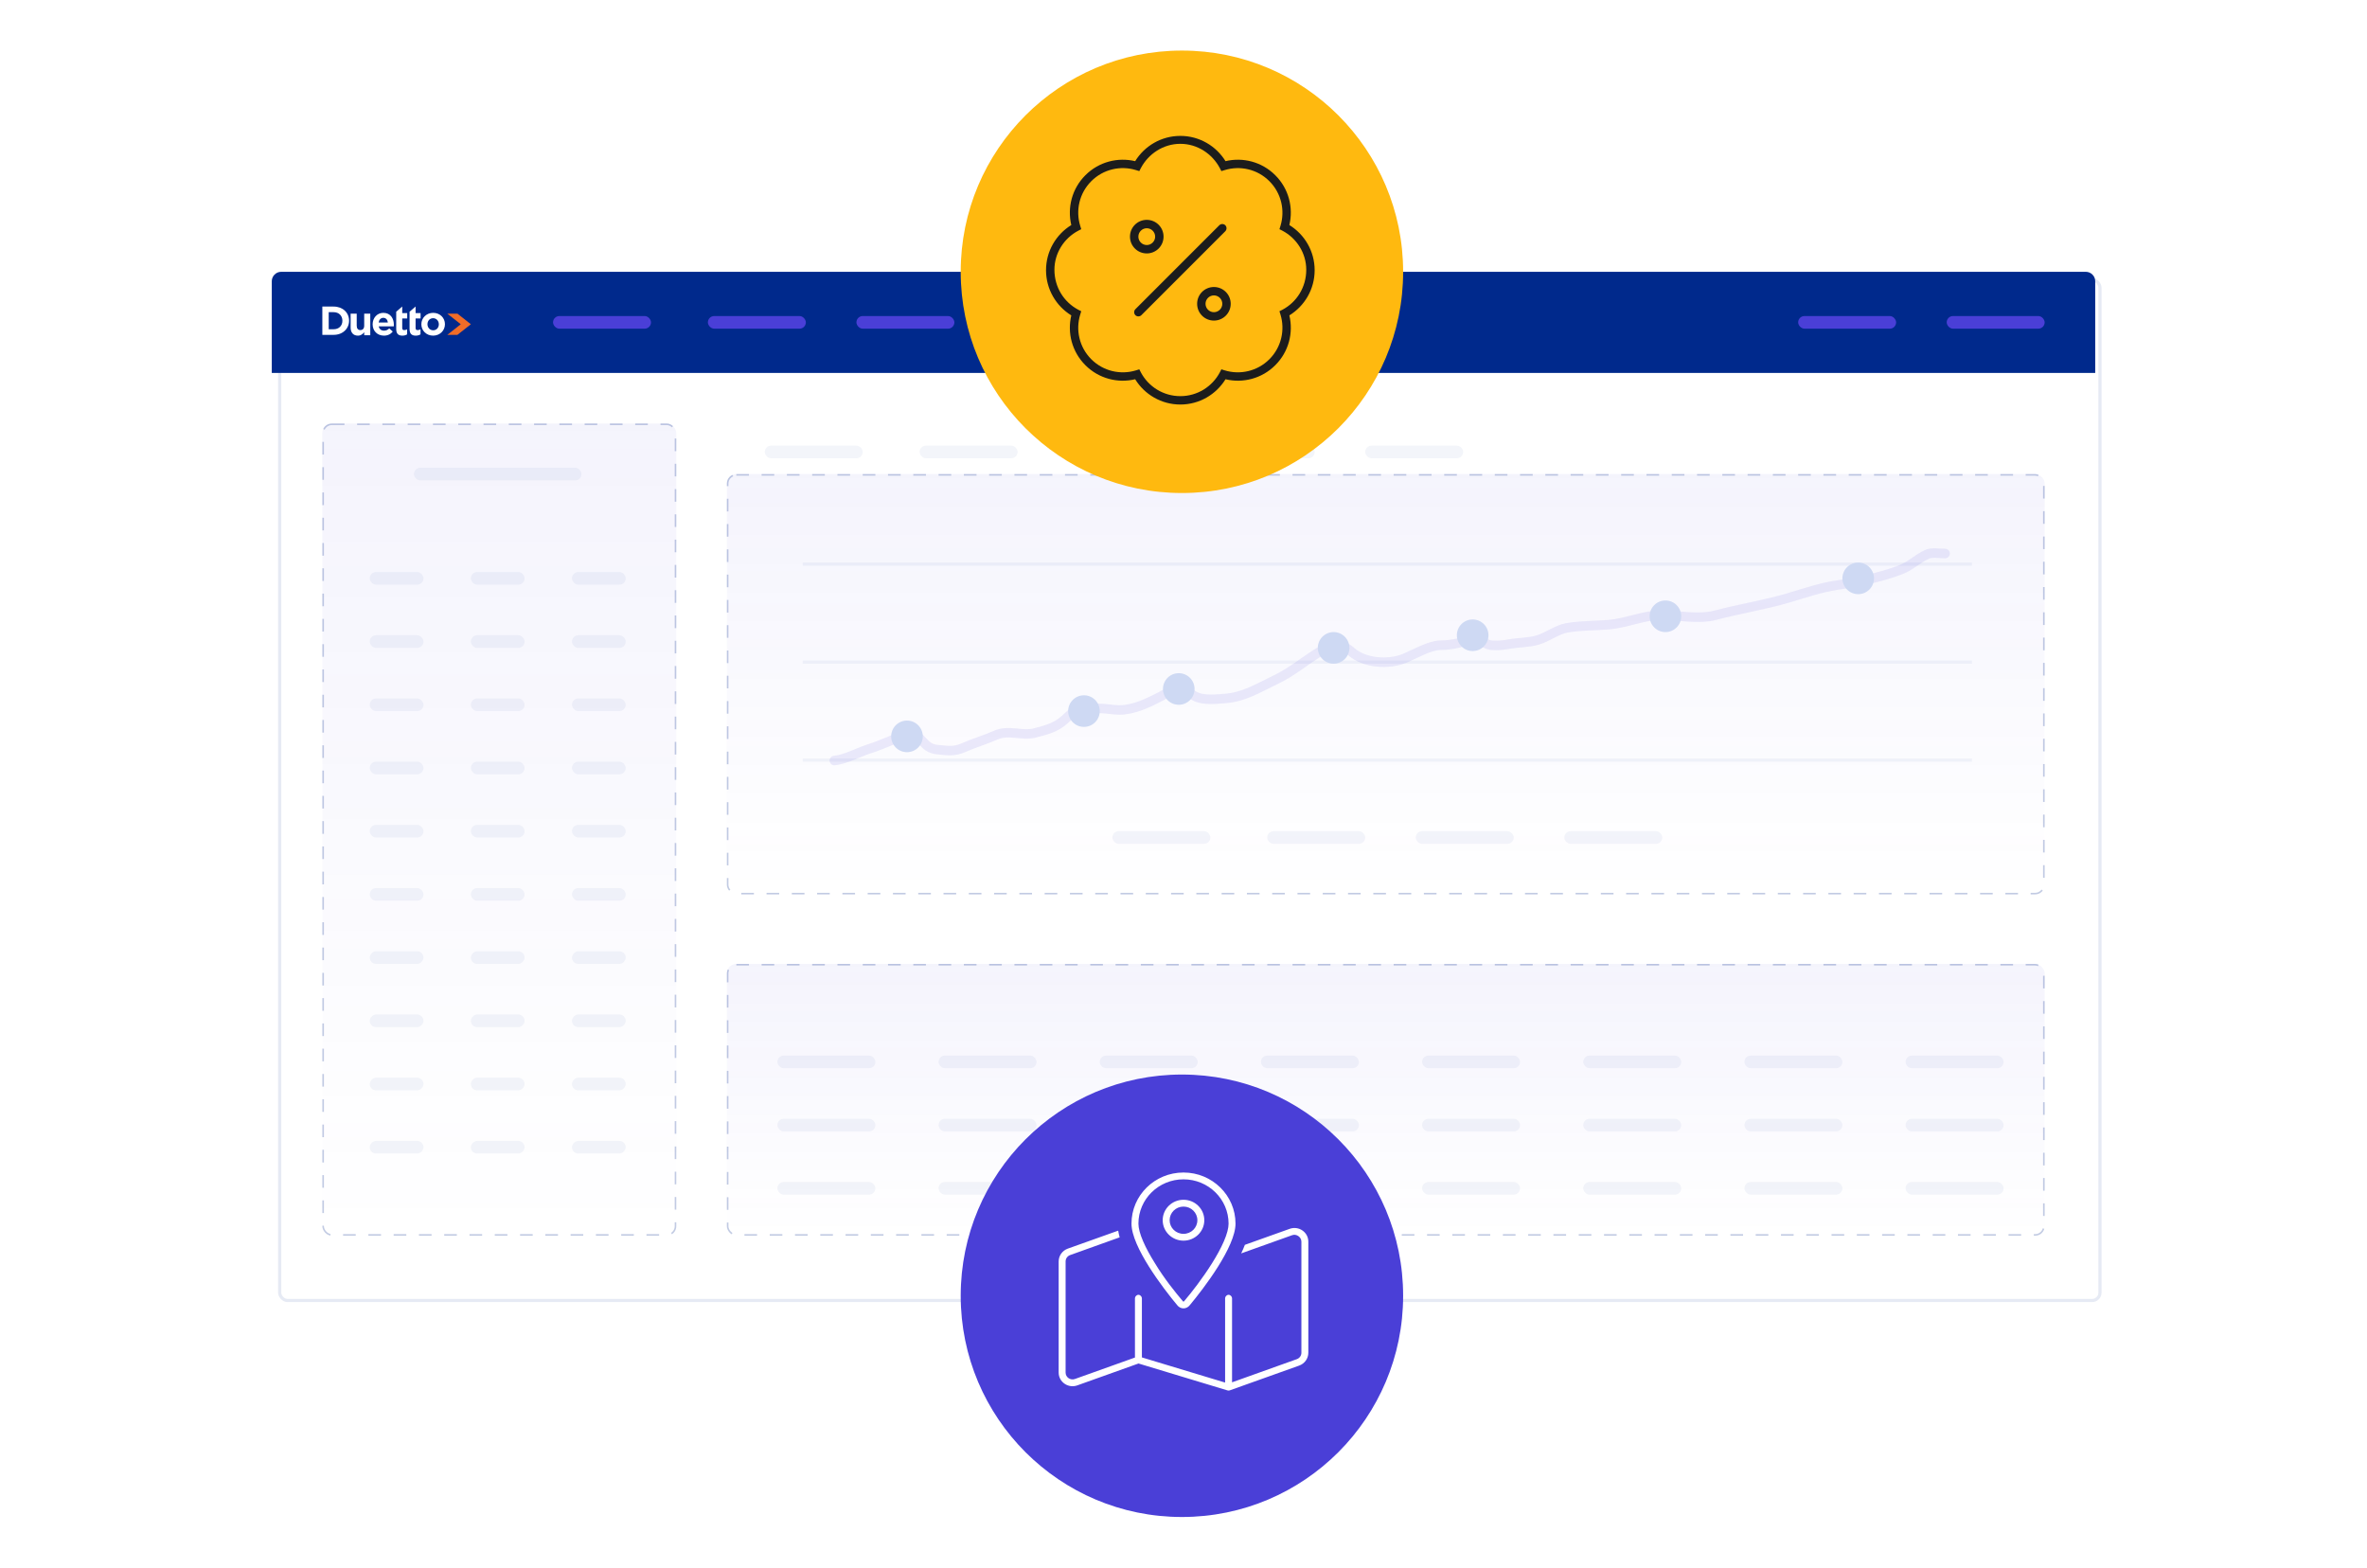 <svg width="749" height="496" viewBox="0 0 749 496" fill="none" xmlns="http://www.w3.org/2000/svg">
<g filter="url(#filter0_d_1094_11129)">
<rect x="86" y="86" width="577" height="324" rx="3" fill="white"/>
<rect x="86.5" y="86.5" width="576" height="323" rx="2.5" stroke="#00298C" stroke-opacity="0.1"/>
</g>
<rect x="102" y="134" width="112" height="257" rx="3" fill="url(#paint0_linear_1094_11129)"/>
<rect x="102.25" y="134.25" width="111.5" height="256.5" rx="2.75" stroke="#00298C" stroke-opacity="0.24" stroke-width="0.5" stroke-dasharray="4 4"/>
<rect x="230" y="150" width="417" height="133" rx="3" fill="url(#paint1_linear_1094_11129)"/>
<rect x="230.25" y="150.25" width="416.5" height="132.5" rx="2.75" stroke="#00298C" stroke-opacity="0.24" stroke-width="0.5" stroke-dasharray="4 4"/>
<rect x="230" y="305" width="417" height="86" rx="3" fill="url(#paint2_linear_1094_11129)"/>
<rect x="230.25" y="305.25" width="416.5" height="85.5" rx="2.75" stroke="#00298C" stroke-opacity="0.24" stroke-width="0.5" stroke-dasharray="4 4"/>
<path d="M86 89C86 87.343 87.343 86 89 86H660C661.657 86 663 87.343 663 89V118H86V89Z" fill="#00298C"/>
<rect x="175" y="100" width="31" height="4" rx="2" fill="#4A3FD7"/>
<g opacity="0.05">
<rect x="242" y="141" width="31" height="4" rx="2" fill="#00298C"/>
<rect x="352" y="263" width="31" height="4" rx="2" fill="#00298C"/>
<rect x="246" y="334" width="31" height="4" rx="2" fill="#00298C"/>
<rect x="246" y="354" width="31" height="4" rx="2" fill="#00298C"/>
<rect x="246" y="374" width="31" height="4" rx="2" fill="#00298C"/>
<rect x="291" y="141" width="31" height="4" rx="2" fill="#00298C"/>
<rect x="401" y="263" width="31" height="4" rx="2" fill="#00298C"/>
<rect x="297" y="334" width="31" height="4" rx="2" fill="#00298C"/>
<rect x="297" y="354" width="31" height="4" rx="2" fill="#00298C"/>
<rect x="297" y="374" width="31" height="4" rx="2" fill="#00298C"/>
<rect x="338" y="141" width="31" height="4" rx="2" fill="#00298C"/>
<rect x="448" y="263" width="31" height="4" rx="2" fill="#00298C"/>
<rect x="348" y="334" width="31" height="4" rx="2" fill="#00298C"/>
<rect x="348" y="354" width="31" height="4" rx="2" fill="#00298C"/>
<rect x="348" y="374" width="31" height="4" rx="2" fill="#00298C"/>
<rect x="385" y="141" width="31" height="4" rx="2" fill="#00298C"/>
<rect x="495" y="263" width="31" height="4" rx="2" fill="#00298C"/>
<rect x="399" y="334" width="31" height="4" rx="2" fill="#00298C"/>
<rect x="399" y="354" width="31" height="4" rx="2" fill="#00298C"/>
<rect x="399" y="374" width="31" height="4" rx="2" fill="#00298C"/>
<rect x="450" y="334" width="31" height="4" rx="2" fill="#00298C"/>
<rect x="450" y="354" width="31" height="4" rx="2" fill="#00298C"/>
<rect x="450" y="374" width="31" height="4" rx="2" fill="#00298C"/>
<rect x="501" y="334" width="31" height="4" rx="2" fill="#00298C"/>
<rect x="501" y="354" width="31" height="4" rx="2" fill="#00298C"/>
<rect x="501" y="374" width="31" height="4" rx="2" fill="#00298C"/>
<rect x="552" y="334" width="31" height="4" rx="2" fill="#00298C"/>
<rect x="552" y="354" width="31" height="4" rx="2" fill="#00298C"/>
<rect x="552" y="374" width="31" height="4" rx="2" fill="#00298C"/>
<rect x="603" y="334" width="31" height="4" rx="2" fill="#00298C"/>
<rect x="603" y="354" width="31" height="4" rx="2" fill="#00298C"/>
<rect x="603" y="374" width="31" height="4" rx="2" fill="#00298C"/>
<rect x="432" y="141" width="31" height="4" rx="2" fill="#00298C"/>
<line x1="624" y1="240.5" x2="254" y2="240.5" stroke="#00298C"/>
<line x1="624" y1="209.5" x2="254" y2="209.5" stroke="#00298C"/>
<line x1="624" y1="178.5" x2="254" y2="178.5" stroke="#00298C"/>
<rect x="117" y="181" width="17" height="4" rx="2" fill="#00298C"/>
<rect x="117" y="201" width="17" height="4" rx="2" fill="#00298C"/>
<rect x="117" y="221" width="17" height="4" rx="2" fill="#00298C"/>
<rect x="117" y="241" width="17" height="4" rx="2" fill="#00298C"/>
<rect x="117" y="261" width="17" height="4" rx="2" fill="#00298C"/>
<rect x="117" y="281" width="17" height="4" rx="2" fill="#00298C"/>
<rect width="17" height="4" rx="2" transform="matrix(1 0 0 -1 117 305)" fill="#00298C"/>
<rect width="17" height="4" rx="2" transform="matrix(1 0 0 -1 117 325)" fill="#00298C"/>
<rect width="17" height="4" rx="2" transform="matrix(1 0 0 -1 117 345)" fill="#00298C"/>
<rect width="17" height="4" rx="2" transform="matrix(1 0 0 -1 117 365)" fill="#00298C"/>
<rect x="149" y="181" width="17" height="4" rx="2" fill="#00298C"/>
<rect x="131" y="148" width="53" height="4" rx="2" fill="#00298C"/>
<rect x="149" y="201" width="17" height="4" rx="2" fill="#00298C"/>
<rect x="149" y="221" width="17" height="4" rx="2" fill="#00298C"/>
<rect x="149" y="241" width="17" height="4" rx="2" fill="#00298C"/>
<rect x="149" y="261" width="17" height="4" rx="2" fill="#00298C"/>
<rect x="149" y="281" width="17" height="4" rx="2" fill="#00298C"/>
<rect width="17" height="4" rx="2" transform="matrix(1 0 0 -1 149 305)" fill="#00298C"/>
<rect width="17" height="4" rx="2" transform="matrix(1 0 0 -1 149 325)" fill="#00298C"/>
<rect width="17" height="4" rx="2" transform="matrix(1 0 0 -1 149 345)" fill="#00298C"/>
<rect width="17" height="4" rx="2" transform="matrix(1 0 0 -1 149 365)" fill="#00298C"/>
<rect x="181" y="181" width="17" height="4" rx="2" fill="#00298C"/>
<rect x="181" y="201" width="17" height="4" rx="2" fill="#00298C"/>
<rect x="181" y="221" width="17" height="4" rx="2" fill="#00298C"/>
<rect x="181" y="241" width="17" height="4" rx="2" fill="#00298C"/>
<rect x="181" y="261" width="17" height="4" rx="2" fill="#00298C"/>
<rect x="181" y="281" width="17" height="4" rx="2" fill="#00298C"/>
<rect width="17" height="4" rx="2" transform="matrix(1 0 0 -1 181 305)" fill="#00298C"/>
<rect width="17" height="4" rx="2" transform="matrix(1 0 0 -1 181 325)" fill="#00298C"/>
<rect width="17" height="4" rx="2" transform="matrix(1 0 0 -1 181 345)" fill="#00298C"/>
<rect width="17" height="4" rx="2" transform="matrix(1 0 0 -1 181 365)" fill="#00298C"/>
</g>
<rect x="224" y="100" width="31" height="4" rx="2" fill="#4A3FD7"/>
<rect x="271" y="100" width="31" height="4" rx="2" fill="#4A3FD7"/>
<rect x="569" y="100" width="31" height="4" rx="2" fill="#4A3FD7"/>
<rect x="318" y="100" width="31" height="4" rx="2" fill="#4A3FD7"/>
<rect x="616" y="100" width="31" height="4" rx="2" fill="#4A3FD7"/>
<path opacity="0.1" d="M264 240.643C267.681 240.275 271.652 238.001 275.222 236.893C277.364 236.228 279.356 235.319 281.444 234.532C284.098 233.532 287.856 230.895 290.25 232.921C292.619 234.925 293.25 236.843 296.528 237.171C299.77 237.495 301.904 237.925 305 236.532C308.271 235.06 311.745 234.099 315 232.643C319.25 230.742 323.479 233.053 327.722 231.865C331.323 230.857 334.003 230.285 336.944 227.671C338.282 226.482 340.397 224.282 342.111 223.754C344.055 223.156 345.736 224.143 347.611 224.143C349.92 224.143 352.188 224.643 354.25 224.643C358.695 224.643 363.352 222.406 367.222 220.393C370.297 218.794 373.471 216.115 376.5 219.143C379.244 221.887 383.909 221.287 387.444 221.032C393.694 220.582 397.92 217.8 403.528 215.143C408.854 212.62 412.938 209.003 417.889 206.032C421.565 203.826 424.309 203.279 427.5 206.115C431.849 209.981 439.546 210.391 444.611 208.254C447.838 206.893 452.444 204.143 456 204.143C458.959 204.143 464.557 203.322 466.5 200.893C467.523 199.614 469.182 202.179 469.5 202.893C470.44 205.009 476.315 204.028 477.889 203.754C480.899 203.231 483.516 203.385 486.5 202.532C489.621 201.64 492.618 199.245 495.778 198.671C500.128 197.88 504.782 198.035 509.194 197.643C514.708 197.153 520.187 194.643 525.611 194.643C531.24 194.643 537.361 196.111 542.889 194.643C550.53 192.613 558.376 191.413 565.944 189.171C570.872 187.711 576.159 185.897 581.25 185.143C587.887 184.16 595.24 182.669 601.5 180.254C604.543 179.081 606.836 176.73 609.778 175.393C611.322 174.691 613.829 175.143 615.5 175.143" stroke="#4A3FD7" stroke-width="3" stroke-linecap="round"/>
<circle cx="287" cy="233" r="5" fill="#CED9F3"/>
<circle cx="343" cy="225" r="5" fill="#CED9F3"/>
<circle cx="373" cy="218" r="5" fill="#CED9F3"/>
<circle cx="422" cy="205" r="5" fill="#CED9F3"/>
<circle cx="466" cy="201" r="5" fill="#CED9F3"/>
<circle cx="527" cy="195" r="5" fill="#CED9F3"/>
<circle cx="588" cy="183" r="5" fill="#CED9F3"/>
<path d="M144.744 105.951L141.54 105.953L145.801 102.595L141.54 99.245L144.744 99.238L149 102.596L144.744 105.951Z" fill="#F16C27"/>
<path d="M105.578 105.952H102V97H105.578C108.463 97 110.455 98.931 110.455 101.45V101.476C110.455 103.995 108.463 105.952 105.578 105.952ZM108.344 101.476C108.344 99.89 107.23 98.778 105.578 98.778H104.019V104.174H105.578C107.23 104.174 108.344 103.088 108.344 101.501V101.476Z" fill="white"/>
<path d="M115.245 106.074V105.104C114.801 105.678 114.232 106.201 113.257 106.201C111.801 106.201 110.952 105.232 110.952 103.664V99.238H112.877V103.051C112.877 103.969 113.308 104.441 114.042 104.441C114.776 104.441 115.245 103.969 115.245 103.051V99.238H117.169V106.074H115.245Z" fill="white"/>
<path d="M124.604 103.267H119.843C120.034 104.159 120.647 104.624 121.515 104.624C122.166 104.624 122.638 104.417 123.174 103.913L124.285 104.909C123.647 105.71 122.727 106.201 121.489 106.201C119.435 106.201 117.915 104.741 117.915 102.621V102.595C117.915 100.618 119.306 98.989 121.298 98.989C123.583 98.989 124.63 100.786 124.63 102.75V102.776C124.63 102.97 124.617 103.086 124.604 103.267H124.604ZM121.297 100.566C120.493 100.566 119.97 101.147 119.817 102.039H122.74C122.625 101.16 122.114 100.566 121.297 100.566V100.566Z" fill="white"/>
<path d="M137.051 106.201C134.915 106.201 133.333 104.611 133.333 102.621V102.595C133.333 100.605 134.929 98.989 137.076 98.989C139.224 98.989 140.794 100.579 140.794 102.569V102.595C140.794 104.585 139.198 106.201 137.051 106.201ZM138.864 102.595C138.864 101.574 138.131 100.682 137.051 100.682C135.97 100.682 135.263 101.548 135.263 102.569V102.595C135.263 103.616 135.996 104.508 137.076 104.508C138.157 104.508 138.864 103.642 138.864 102.621V102.595V102.595Z" fill="white"/>
<path d="M127.28 97H127.259L125.376 98.633V104.096C125.376 105.717 126.164 106.201 127.329 106.201C127.968 106.201 128.431 106.044 128.832 105.796V104.2C128.557 104.357 128.244 104.448 127.893 104.448C127.467 104.448 127.279 104.226 127.279 103.769V100.774H128.857V99.075H127.279V97H127.28Z" fill="white"/>
<path d="M131.507 97H131.49L129.603 98.635V104.096C129.603 105.717 130.392 106.201 131.557 106.201C132.195 106.201 132.659 106.044 133.06 105.796V104.2C132.784 104.357 132.471 104.448 132.12 104.448C131.694 104.448 131.507 104.226 131.507 103.769V100.774H133.085V99.075H131.507V97V97Z" fill="white"/>
<circle cx="374" cy="410" r="70" fill="#4A3FD7"/>
<circle cx="374" cy="86" r="70" fill="#FFB90F"/>
<g clip-path="url(#clip0_1094_11129)">
<path d="M368.188 74.875C368.188 77.814 365.813 80.188 362.875 80.188C359.937 80.188 357.562 77.814 357.562 74.875C357.562 71.936 359.937 69.562 362.875 69.562C365.813 69.562 368.188 71.936 368.188 74.875ZM362.875 72.219C361.414 72.219 360.219 73.414 360.219 74.875C360.219 76.336 361.414 77.531 362.875 77.531C364.336 77.531 365.531 76.336 365.531 74.875C365.531 73.414 364.336 72.219 362.875 72.219ZM378.812 96.125C378.812 93.186 381.187 90.812 384.125 90.812C387.063 90.812 389.438 93.186 389.438 96.125C389.438 99.064 387.063 101.438 384.125 101.438C381.187 101.438 378.812 99.064 378.812 96.125ZM384.125 98.781C385.586 98.781 386.781 97.586 386.781 96.125C386.781 94.664 385.586 93.469 384.125 93.469C382.664 93.469 381.469 94.664 381.469 96.125C381.469 97.586 382.664 98.781 384.125 98.781ZM361.165 99.728C360.634 100.242 359.804 100.242 359.272 99.728C358.758 99.196 358.758 98.366 359.272 97.835L385.835 71.272C386.366 70.758 387.196 70.758 387.728 71.272C388.242 71.804 388.242 72.634 387.728 73.165L361.165 99.728ZM387.794 50.995C393.272 49.69 399.282 51.171 403.549 55.448C407.832 59.718 409.31 65.728 407.998 71.206C412.796 74.161 416 79.457 416 85.5C416 91.543 412.796 96.839 407.998 99.794C409.31 105.272 407.832 111.282 403.549 115.549C399.282 119.832 393.272 121.31 387.794 119.998C384.839 124.796 379.543 128 373.5 128C367.457 128 362.161 124.796 359.206 119.998C353.728 121.31 347.718 119.832 343.448 115.549C339.173 111.282 337.69 105.272 338.995 99.794C334.201 96.839 331 91.543 331 85.5C331 79.457 334.201 74.161 338.995 71.206C337.69 65.728 339.173 59.718 343.448 55.448C347.718 51.173 353.728 49.69 359.206 50.995C362.161 46.201 367.457 43 373.5 43C379.543 43 384.839 46.201 387.794 50.995ZM360.518 54.138L359.455 53.816C354.624 52.33 349.146 53.502 345.325 57.325C341.502 61.145 340.33 66.624 341.816 71.455L342.138 72.518L341.168 73.016C336.698 75.39 333.656 80.088 333.656 85.351C333.656 90.912 336.698 95.61 341.168 97.984L342.138 98.482L341.816 99.545C340.33 104.376 341.502 109.854 345.325 113.673C349.146 117.491 354.624 118.67 359.455 117.192L360.518 116.86L361.016 117.84C363.39 122.306 368.088 125.344 373.5 125.344C378.912 125.344 383.61 122.306 385.984 117.84L386.482 116.86L387.545 117.192C392.376 118.67 397.854 117.491 401.673 113.673C405.491 109.854 406.67 104.376 405.192 99.545L404.86 98.482L405.84 97.984C410.306 95.61 413.344 90.912 413.344 85.351C413.344 80.088 410.306 75.39 405.84 73.016L404.86 72.518L405.192 71.455C406.67 66.624 405.491 61.145 401.673 57.325C397.854 53.502 392.376 52.33 387.545 53.816L386.482 54.138L385.984 53.169C383.61 48.698 378.912 45.507 373.5 45.507C368.088 45.507 363.39 48.698 361.016 53.169L360.518 54.138Z" fill="#1C1C1C"/>
</g>
<g clip-path="url(#clip1_1094_11129)">
<path d="M381.083 386.094C381.083 389.665 378.135 392.562 374.5 392.562C370.865 392.562 367.917 389.665 367.917 386.094C367.917 382.521 370.865 379.625 374.5 379.625C378.135 379.625 381.083 382.521 381.083 386.094ZM374.5 381.781C372.072 381.781 370.111 383.712 370.111 386.094C370.111 388.479 372.072 390.406 374.5 390.406C376.928 390.406 378.889 388.479 378.889 386.094C378.889 383.712 376.928 381.781 374.5 381.781ZM372.47 412.926C368.068 407.643 358.042 394.53 358.042 387.172C358.042 378.241 365.407 371 374.5 371C383.593 371 390.958 378.241 390.958 387.172C390.958 394.53 380.932 407.643 376.53 412.926C375.474 414.341 373.526 414.341 372.47 412.926ZM387.296 392.724C388.27 390.474 388.764 388.587 388.764 387.172C388.764 379.431 382.373 373.156 374.5 373.156C366.627 373.156 360.236 379.431 360.236 387.172C360.236 388.587 360.73 390.474 361.704 392.724C362.65 394.934 363.98 397.333 365.475 399.719C368.342 404.476 372.004 409.031 374.185 411.578C374.349 411.915 374.651 411.915 374.815 411.578C376.996 409.031 380.535 404.476 383.525 399.719C385.02 397.333 386.35 394.934 387.296 392.724ZM393.372 395.231C393.551 394.8 393.743 394.341 393.921 393.883L408.116 388.816C410.969 387.792 414 389.881 414 392.872V428.033C414 429.839 412.848 431.469 411.106 432.089L389.134 439.933C388.915 440.013 388.668 440.027 388.435 439.946L360.264 431.429L340.889 438.356C338.027 439.38 335 437.291 335 434.299V399.139C335 397.333 336.155 395.703 337.888 395.083L353.831 389.396C353.955 390.096 354.105 390.811 354.297 391.511L338.639 397.118C337.772 397.428 337.194 398.236 337.194 399.139V434.299C337.194 435.795 338.707 436.846 340.139 436.334L359.139 429.542V410.769C359.139 410.298 359.633 409.691 360.236 409.691C360.84 409.691 361.333 410.298 361.333 410.769V429.502L387.667 437.466V410.769C387.667 410.298 388.16 409.691 388.764 409.691C389.367 409.691 389.861 410.298 389.861 410.769V437.386L410.365 430.054C411.23 429.744 411.806 428.936 411.806 428.033V392.872C411.806 391.377 410.173 390.325 408.857 390.837L392.755 396.592C392.961 396.147 393.166 395.689 393.372 395.231Z" fill="white"/>
</g>
<defs>
<filter id="filter0_d_1094_11129" x="65" y="65" width="623" height="370" filterUnits="userSpaceOnUse" color-interpolation-filters="sRGB">
<feFlood flood-opacity="0" result="BackgroundImageFix"/>
<feColorMatrix in="SourceAlpha" type="matrix" values="0 0 0 0 0 0 0 0 0 0 0 0 0 0 0 0 0 0 127 0" result="hardAlpha"/>
<feMorphology radius="8" operator="dilate" in="SourceAlpha" result="effect1_dropShadow_1094_11129"/>
<feOffset dx="2" dy="2"/>
<feGaussianBlur stdDeviation="7.5"/>
<feComposite in2="hardAlpha" operator="out"/>
<feColorMatrix type="matrix" values="0 0 0 0 0.198 0 0 0 0 0.157 0 0 0 0 0.771 0 0 0 0.05 0"/>
<feBlend mode="normal" in2="BackgroundImageFix" result="effect1_dropShadow_1094_11129"/>
<feBlend mode="normal" in="SourceGraphic" in2="effect1_dropShadow_1094_11129" result="shape"/>
</filter>
<linearGradient id="paint0_linear_1094_11129" x1="158" y1="122.184" x2="158" y2="391" gradientUnits="userSpaceOnUse">
<stop stop-color="#4A3FD7" stop-opacity="0.06"/>
<stop offset="1" stop-color="#4A3FD7" stop-opacity="0"/>
</linearGradient>
<linearGradient id="paint1_linear_1094_11129" x1="438.5" y1="143.885" x2="438.5" y2="283" gradientUnits="userSpaceOnUse">
<stop stop-color="#4A3FD7" stop-opacity="0.06"/>
<stop offset="1" stop-color="#4A3FD7" stop-opacity="0"/>
</linearGradient>
<linearGradient id="paint2_linear_1094_11129" x1="438.5" y1="301.046" x2="438.5" y2="391" gradientUnits="userSpaceOnUse">
<stop stop-color="#4A3FD7" stop-opacity="0.06"/>
<stop offset="1" stop-color="#4A3FD7" stop-opacity="0"/>
</linearGradient>
<clipPath id="clip0_1094_11129">
<rect width="85" height="85" fill="white" transform="translate(331 43)"/>
</clipPath>
<clipPath id="clip1_1094_11129">
<rect width="79" height="69" fill="white" transform="translate(335 371)"/>
</clipPath>
</defs>
</svg>
